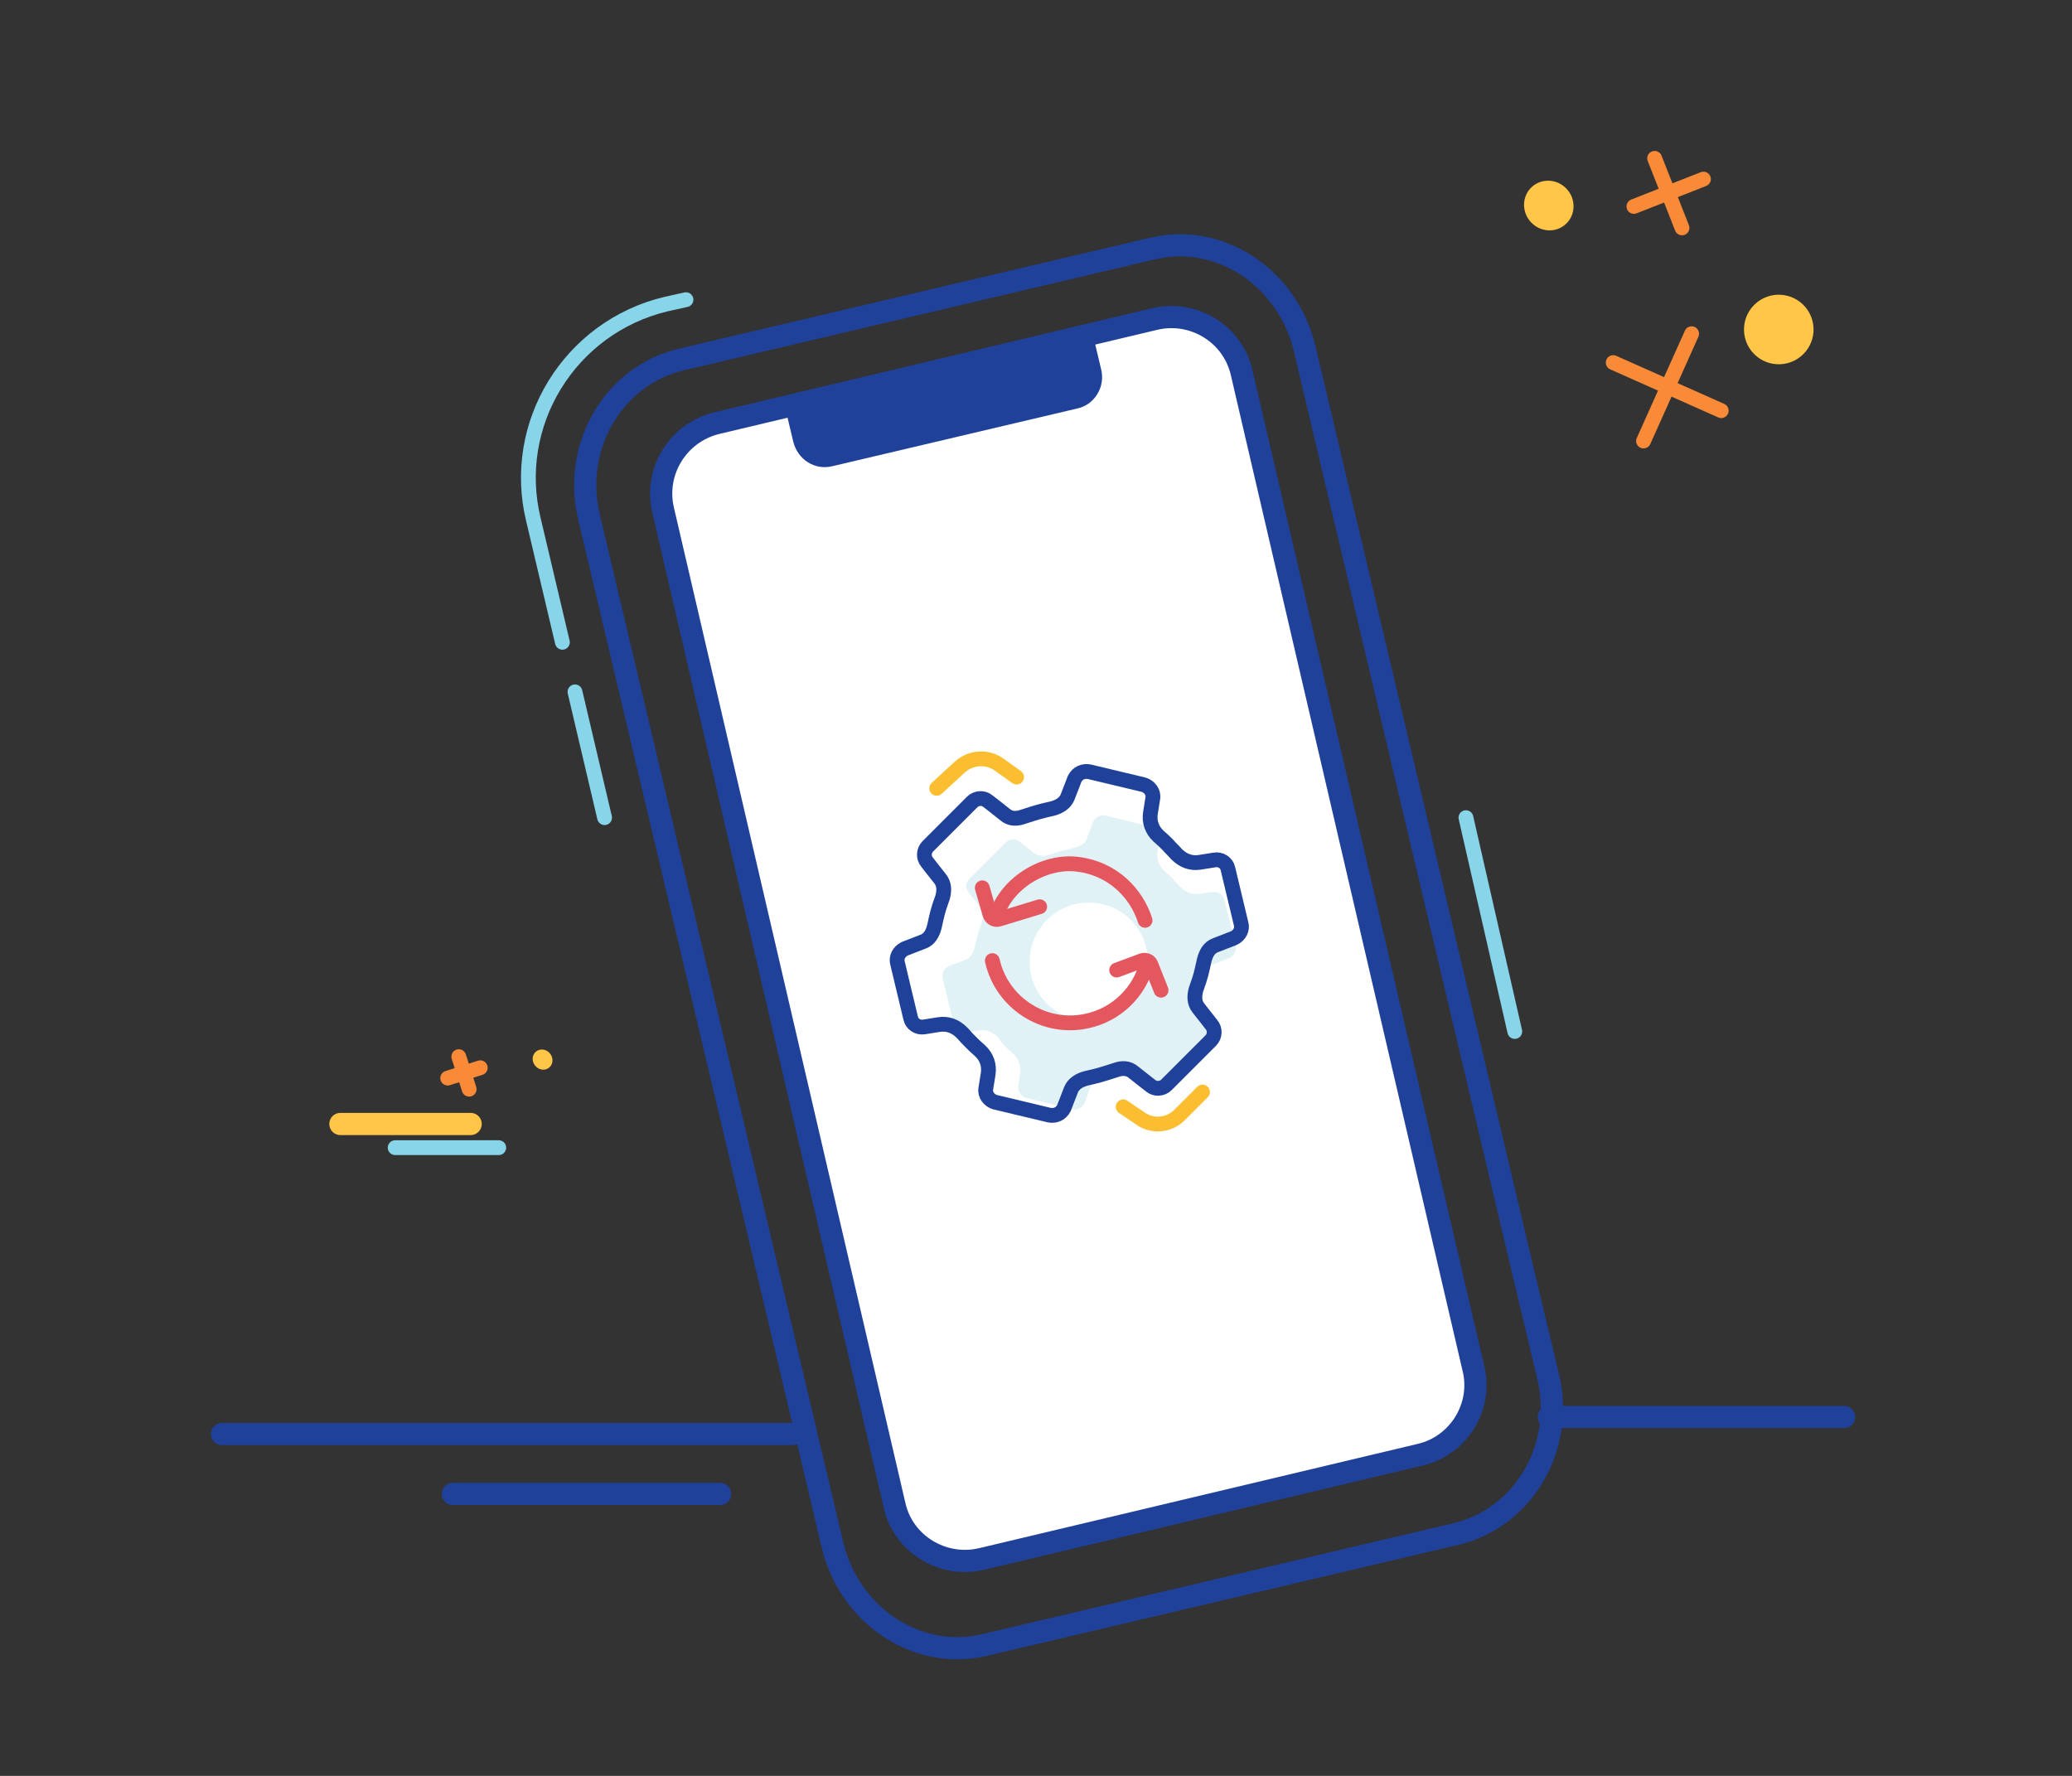 <svg width="280" height="240" viewBox="0 0 280 240" fill="none" xmlns="http://www.w3.org/2000/svg">
<rect x="0" y="0" width="280" height="240" fill="#333333" stroke="none"/>
<path d="M46 151.9H63.6" stroke="#FFC547" stroke-width="3" stroke-miterlimit="10" stroke-linecap="round" stroke-linejoin="round"/>
<path d="M53.4 155.1H67.4" stroke="#88D4E8" stroke-width="2" stroke-miterlimit="10" stroke-linecap="round"/>
<path d="M60.5 145.7L64.9 144.3" stroke="#F98A38" stroke-width="2" stroke-miterlimit="10" stroke-linecap="round" stroke-linejoin="round"/>
<path d="M63.4 147.2L62 142.8" stroke="#F98A38" stroke-width="2" stroke-miterlimit="10" stroke-linecap="round" stroke-linejoin="round"/>
<path d="M74.177 144.307C74.745 143.868 74.823 143.016 74.35 142.404C73.877 141.792 73.033 141.652 72.465 142.091C71.897 142.53 71.82 143.382 72.293 143.994C72.765 144.606 73.609 144.746 74.177 144.307Z" fill="#FFC647"/>
<path d="M209.3 191.5H249.2" stroke="#20419A" stroke-width="3" stroke-miterlimit="10" stroke-linecap="round" stroke-linejoin="round"/>
<path d="M30 193.8H107.1" stroke="#20419A" stroke-width="3" stroke-miterlimit="10" stroke-linecap="round"/>
<path d="M191.9 196.6L132.6 210.7C127.4 211.9 122.1 208.7 120.9 203.5L89.6 68.9C88.4 63.7 91.6 58.5 96.8 57.2L156.1 43.1C161.3 41.9 166.6 45.1 167.8 50.4L199.1 184.9C200.4 190.1 197.1 195.4 191.9 196.6Z" fill="white" stroke="#20419A" stroke-width="3" stroke-miterlimit="10" stroke-linecap="round"/>
<path d="M206.5 174.7L209.2 186C211.5 195.6 205.9 205.1 196.8 207.3L133.1 222.3C124 224.5 114.8 218.4 112.5 208.8L79.6 69.9C77.3 60.3 82.9 50.8 92 48.6L155.7 33.6C164.8 31.4 174 37.5 176.3 47.1L206.5 174.7Z" stroke="#20419A" stroke-width="3" stroke-miterlimit="10" stroke-linecap="round"/>
<path d="M198.1 110.5L204.7 139.4" stroke="#88D4E8" stroke-width="2" stroke-miterlimit="10" stroke-linecap="round"/>
<path d="M81.7 110.5L77.7 93.5" stroke="#88D4E8" stroke-width="2" stroke-miterlimit="10" stroke-linecap="round"/>
<path d="M218 49L232.6 55.5" stroke="#F98A38" stroke-width="2" stroke-miterlimit="10" stroke-linecap="round" stroke-linejoin="round"/>
<path d="M222.1 59.6L228.6 45.1" stroke="#F98A38" stroke-width="2" stroke-miterlimit="10" stroke-linecap="round" stroke-linejoin="round"/>
<path d="M245.063 44.847C245.239 42.258 243.281 40.016 240.691 39.841C238.102 39.666 235.86 41.623 235.685 44.213C235.51 46.803 237.467 49.044 240.057 49.219C242.647 49.395 244.888 47.437 245.063 44.847Z" fill="#FFC647"/>
<path d="M230.2 24.2L220.8 27.9" stroke="#F98A38" stroke-width="2" stroke-miterlimit="10" stroke-linecap="round" stroke-linejoin="round"/>
<path d="M223.6 21.4L227.3 30.8" stroke="#F98A38" stroke-width="2" stroke-miterlimit="10" stroke-linecap="round" stroke-linejoin="round"/>
<path d="M211.561 30.314C212.921 29.101 213.01 26.982 211.76 25.581C210.51 24.179 208.394 24.027 207.034 25.24C205.674 26.454 205.585 28.573 206.835 29.974C208.085 31.375 210.201 31.528 211.561 30.314Z" fill="#FFC647"/>
<path d="M61.2 201.9H97.3" stroke="#20419A" stroke-width="3" stroke-miterlimit="10" stroke-linecap="round"/>
<path d="M135.86 141.42C136.18 141.74 136.42 141.98 136.9 142.38C137.7 143.18 138.02 144.06 137.86 145.02L137.62 146.78C137.46 147.5 138.02 148.14 138.66 148.38L144.9 149.9C145.54 150.06 146.26 149.74 146.58 149.02L147.38 146.86C147.62 146.14 148.34 145.74 149.06 145.58C150.58 145.18 150.74 145.18 152.42 144.62C153.14 144.38 153.94 144.38 154.58 144.86C155.62 145.66 156.5 146.38 156.5 146.38C157.06 146.86 157.86 146.78 158.34 146.3L160.58 144.06L161.62 143.02L163.38 141.26C163.86 140.78 163.94 139.98 163.46 139.42C163.46 139.42 162.74 138.54 161.94 137.5C161.46 136.86 161.46 136.14 161.7 135.34C162.26 133.66 162.34 133.42 162.66 131.98C162.82 131.26 163.22 130.54 163.94 130.3L166.1 129.5C166.74 129.18 167.14 128.46 166.98 127.82L165.46 121.58C165.3 120.94 164.58 120.38 163.86 120.54L162.1 120.78C161.14 120.94 160.26 120.62 159.46 119.82C159.06 119.34 158.74 119.1 158.5 118.78L158.42 118.7C158.1 118.38 157.86 118.14 157.38 117.74C156.58 116.94 156.26 116.06 156.42 115.1L156.66 113.34C156.82 112.62 156.26 111.98 155.62 111.74L149.38 110.22C148.74 110.06 148.02 110.38 147.7 111.1L146.9 113.26C146.66 113.98 145.94 114.38 145.22 114.54C143.7 114.94 143.54 114.94 141.86 115.5C141.14 115.74 140.34 115.74 139.7 115.26C138.66 114.46 137.78 113.74 137.78 113.74C137.22 113.26 136.42 113.34 135.94 113.82L134.26 115.5L133.22 116.54L130.98 118.78C130.5 119.26 130.42 120.06 130.9 120.62C130.9 120.62 131.62 121.5 132.42 122.54C132.9 123.18 132.9 123.9 132.66 124.7C132.1 126.38 132.02 126.62 131.7 128.06C131.54 128.78 131.14 129.5 130.42 129.74L128.26 130.54C127.62 130.86 127.22 131.58 127.38 132.22L128.9 138.46C129.06 139.1 129.78 139.66 130.5 139.5L132.26 139.26C133.22 139.1 134.1 139.42 134.9 140.22C135.22 140.78 135.46 141.02 135.86 141.42Z" fill="#E1F2F7"/>
<path d="M147.14 137.98C151.558 137.98 155.14 134.398 155.14 129.98C155.14 125.562 151.558 121.98 147.14 121.98C142.722 121.98 139.14 125.562 139.14 129.98C139.14 134.398 142.722 137.98 147.14 137.98Z" fill="white"/>
<path d="M131.22 140.86C131.54 141.18 131.86 141.5 132.42 141.98C133.38 142.86 133.7 143.98 133.54 145.1L133.22 147.1C133.06 147.98 133.7 148.7 134.42 148.94L141.78 150.7C142.58 150.86 143.38 150.54 143.78 149.74L144.74 147.26C145.06 146.46 145.86 145.98 146.74 145.74C148.5 145.34 148.74 145.26 150.74 144.62C151.62 144.3 152.5 144.3 153.22 144.94C154.42 145.9 155.46 146.7 155.46 146.7C156.1 147.26 157.06 147.18 157.62 146.62L160.26 143.98L161.54 142.7L163.62 140.62C164.18 140.06 164.26 139.1 163.7 138.46C163.7 138.46 162.9 137.42 161.94 136.22C161.38 135.5 161.38 134.62 161.62 133.74C162.34 131.74 162.34 131.5 162.74 129.74C162.98 128.86 163.38 128.06 164.26 127.74L166.74 126.78C167.54 126.38 167.94 125.58 167.7 124.78L165.94 117.42C165.78 116.62 164.98 116.06 164.1 116.22L162.1 116.54C160.98 116.7 159.94 116.38 158.98 115.42C158.5 114.86 158.18 114.62 157.86 114.22L157.78 114.14C157.46 113.82 157.14 113.5 156.58 113.02C155.62 112.14 155.3 111.02 155.46 109.9L155.78 107.9C155.94 107.02 155.3 106.3 154.58 106.06L147.22 104.3C146.42 104.14 145.62 104.46 145.22 105.26L144.26 107.74C143.94 108.54 143.14 109.02 142.26 109.26C140.5 109.66 140.26 109.74 138.26 110.38C137.38 110.7 136.5 110.7 135.78 110.06C134.58 109.1 133.54 108.3 133.54 108.3C132.9 107.74 131.94 107.82 131.38 108.38L129.3 110.46L128.02 111.74L125.38 114.38C124.82 114.94 124.74 115.9 125.3 116.54C125.3 116.54 126.1 117.58 127.06 118.78C127.62 119.5 127.62 120.38 127.38 121.26C126.66 123.26 126.66 123.5 126.26 125.26C126.02 126.14 125.62 126.94 124.74 127.26L122.26 128.22C121.46 128.62 121.06 129.42 121.3 130.22L123.06 137.58C123.22 138.38 124.02 138.94 124.9 138.78L126.9 138.46C128.02 138.3 129.06 138.62 130.02 139.58C130.5 140.14 130.82 140.46 131.22 140.86Z" stroke="#20419A" stroke-width="2" stroke-miterlimit="10"/>
<path d="M126.58 106.54L129.62 103.74C131.14 102.3 133.46 102.14 135.14 103.42L137.38 105.02" stroke="#FCBE31" stroke-width="2" stroke-miterlimit="10" stroke-linecap="round"/>
<path d="M162.5 147.58L159.38 150.7C158.02 152.06 155.86 152.3 154.26 151.26L151.78 149.58" stroke="#FCBE31" stroke-width="2" stroke-miterlimit="10" stroke-linecap="round"/>
<path d="M132.74 119.98L133.78 123.58C133.94 124.06 134.42 124.38 134.98 124.22L140.5 122.54" stroke="#E4575F" stroke-width="2" stroke-miterlimit="10" stroke-linecap="round" stroke-linejoin="round"/>
<path d="M156.9 133.82L155.54 130.38C155.38 129.9 154.82 129.66 154.34 129.82L150.9 131.1" stroke="#E4575F" stroke-width="2" stroke-miterlimit="10" stroke-linecap="round" stroke-linejoin="round"/>
<path d="M134.66 123.74C135.94 119.5 140.9 116.3 145.46 116.78C150.5 117.34 153.62 120.86 154.74 124.38" stroke="#E4575F" stroke-width="2" stroke-miterlimit="10" stroke-linecap="round" stroke-linejoin="round"/>
<path d="M154.98 130.22C154.02 133.98 150.98 137.1 146.9 137.98C141.14 139.26 135.38 135.58 134.1 129.82" stroke="#E4575F" stroke-width="2" stroke-miterlimit="10" stroke-linecap="round" stroke-linejoin="round"/>
<path d="M76 86.8L72.1 70.3C68.9 57.3 77 44.2 90 41.1L92.7 40.5" stroke="#88D4E8" stroke-width="2" stroke-miterlimit="10" stroke-linecap="round"/>
<path d="M145.6 55.2L112.5 63C110.1 63.6 107.8 62.1 107.2 59.7L106.2 55.5L147.8 45.7L148.8 49.9C149.4 52.3 147.9 54.7 145.6 55.2Z" fill="#20419A"/>
</svg>
